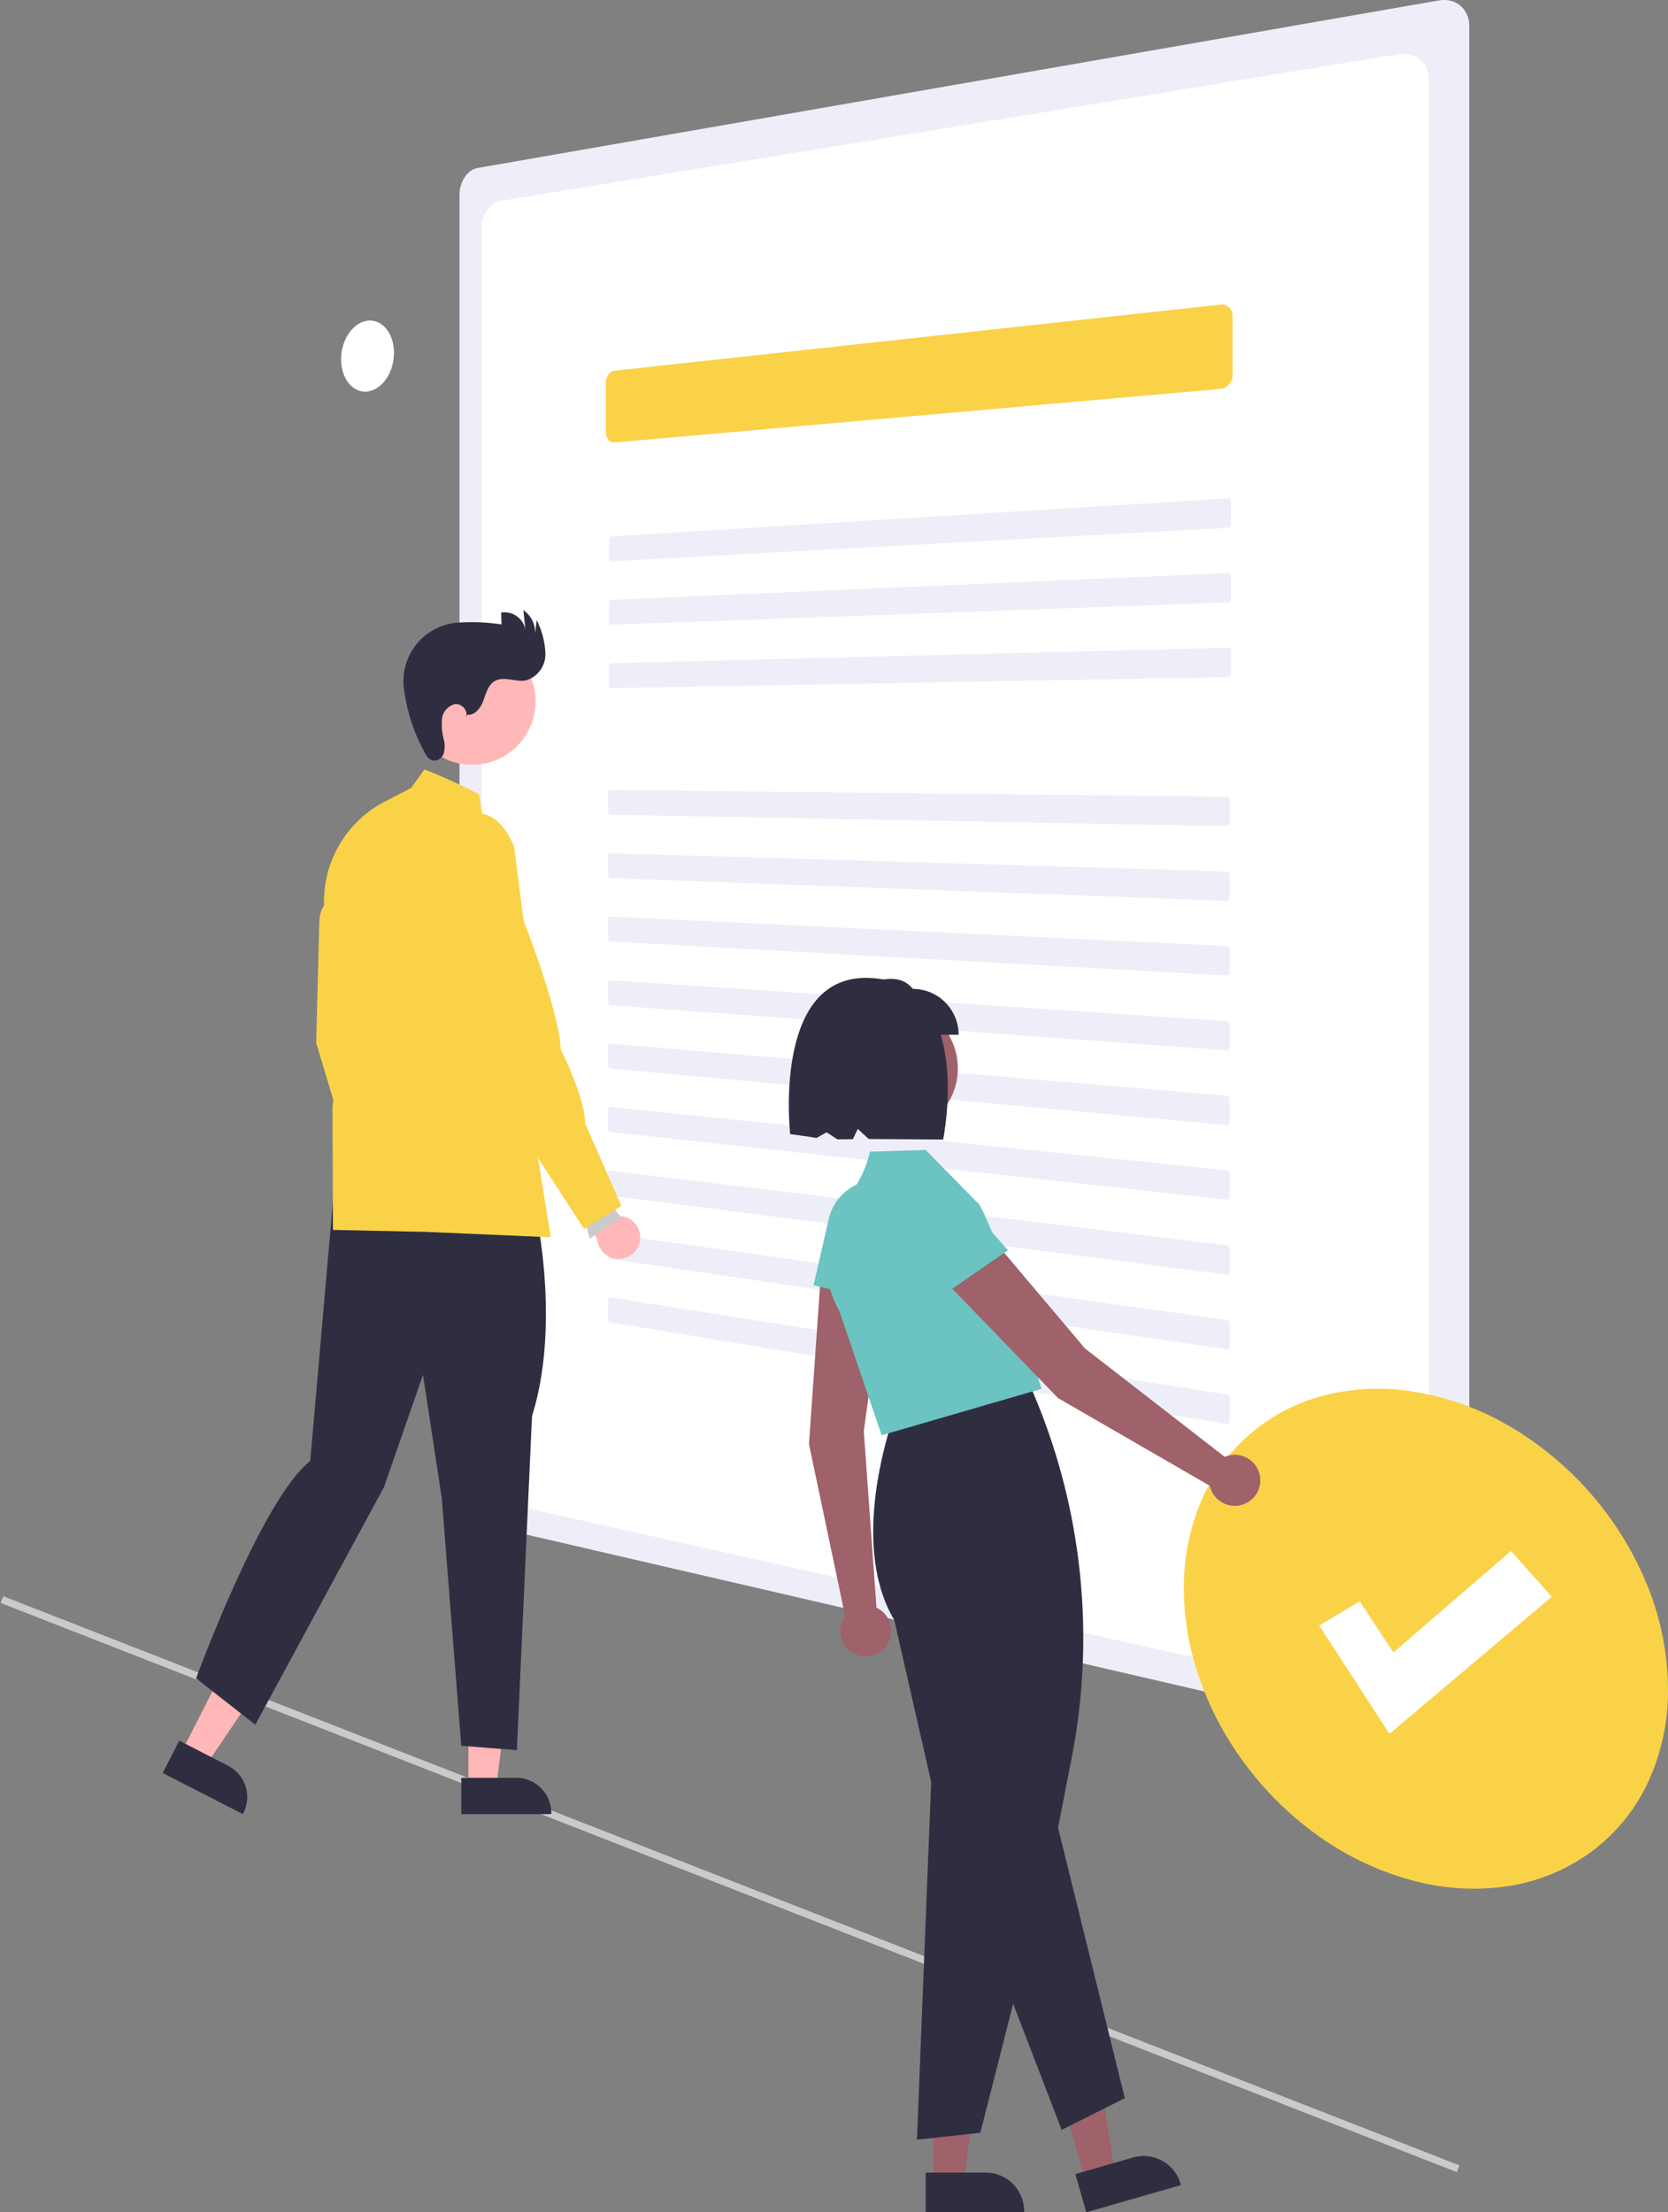 <svg xmlns="http://www.w3.org/2000/svg" xmlns:xlink="http://www.w3.org/1999/xlink" width="132.001" height="175" viewBox="0 0 132.001 175">
  <rect x="0" y="0" width="132.001" height="175" fill="#808080" stroke="none"/>
  <defs>
    <clipPath id="clip-path">
      <rect id="Rectangle_268" data-name="Rectangle 268" width="131.952" height="175" fill="none"/>
    </clipPath>
  </defs>
  <g id="Groupe_712" data-name="Groupe 712" transform="translate(0.048)">
    <path id="Tracé_1328" data-name="Tracé 1328" d="M.13,0H.7L.571,123.7H0Z" transform="matrix(0.363, -0.932, 0.932, 0.363, -0.048, 126.921)" fill="#cacaca"/>
    <g id="Groupe_711" data-name="Groupe 711" transform="translate(0)">
      <g id="Groupe_710" data-name="Groupe 710" clip-path="url(#clip-path)">
        <path id="Tracé_1118" data-name="Tracé 1118" d="M156.822,115.486l21.451-.609a.661.661,0,0,0,.218-.044.732.732,0,0,0,.2-.112.83.83,0,0,0,.161-.171.92.92,0,0,0,.113-.221.977.977,0,0,0,.043-.5.917.917,0,0,0-.073-.232.819.819,0,0,0-.132-.2L164.658,97.689a.6.6,0,0,0-.224-.159.552.552,0,0,0-.254-.036.62.62,0,0,0-.254.083.777.777,0,0,0-.223.2l-3.29,4.262a1.547,1.547,0,0,1-.455.4,1.228,1.228,0,0,1-.517.162,1.11,1.11,0,0,1-.514-.084,1.238,1.238,0,0,1-.451-.333l-9.7-11.168a.516.516,0,0,0-.2-.144.464.464,0,0,0-.227-.029.542.542,0,0,0-.226.083.733.733,0,0,0-.2.192L130.894,114.9a.786.786,0,0,0-.093.174.915.915,0,0,0-.051.2.977.977,0,0,0-.008.208.916.916,0,0,0,.038.2.775.775,0,0,0,.08.18.608.608,0,0,0,.113.136.468.468,0,0,0,.138.086.4.4,0,0,0,.155.027l25.581-.736Z" transform="translate(-93.368 -64.811)" fill="#fff"/>
        <path id="Tracé_1119" data-name="Tracé 1119" d="M96.346,88.5a1.527,1.527,0,0,1,.815.113,1.821,1.821,0,0,1,.671.514,2.575,2.575,0,0,1,.453.839,3.427,3.427,0,0,1,.167,1.079,3.819,3.819,0,0,1-.167,1.119,3.444,3.444,0,0,1-.453.949,2.6,2.6,0,0,1-.67.679,1.814,1.814,0,0,1-.815.311,1.527,1.527,0,0,1-.811-.129,1.839,1.839,0,0,1-.659-.523,2.6,2.6,0,0,1-.443-.834,3.447,3.447,0,0,1-.162-1.063,3.83,3.83,0,0,1,.162-1.1,3.466,3.466,0,0,1,.442-.942,2.64,2.64,0,0,1,.659-.684,1.836,1.836,0,0,1,.811-.327" transform="translate(-67.325 -63.131)" fill="#fff"/>
        <path id="Tracé_1120" data-name="Tracé 1120" d="M156.821,252.7l21.45,2.5a.629.629,0,0,0,.218-.012.618.618,0,0,0,.2-.084.668.668,0,0,0,.161-.148.763.763,0,0,0,.113-.2.9.9,0,0,0,.054-.24.989.989,0,0,0-.011-.25,1.037,1.037,0,0,0-.073-.242,1,1,0,0,0-.132-.218l-14.14-17.762a.74.74,0,0,0-.224-.191.6.6,0,0,0-.254-.073.56.56,0,0,0-.254.045.627.627,0,0,0-.223.166l-3.289,3.784a1.258,1.258,0,0,1-.455.338,1.112,1.112,0,0,1-.517.087,1.214,1.214,0,0,1-.515-.159,1.523,1.523,0,0,1-.451-.4l-9.7-12.574a.635.635,0,0,0-.2-.173.5.5,0,0,0-.227-.062.485.485,0,0,0-.226.051.59.59,0,0,0-.2.163l-17.034,21.315a.653.653,0,0,0-.093.161.826.826,0,0,0-.051.19.969.969,0,0,0-.008.207,1.014,1.014,0,0,0,.038.211.906.906,0,0,0,.08.191.752.752,0,0,0,.113.153.57.57,0,0,0,.138.105.436.436,0,0,0,.155.05l25.581,2.968Z" transform="translate(-93.368 -161.833)" fill="#fff"/>
        <path id="Tracé_1121" data-name="Tracé 1121" d="M128.474,13.29a1.356,1.356,0,0,0-.558.243,1.909,1.909,0,0,0-.453.477,2.41,2.41,0,0,0-.305.642,2.536,2.536,0,0,0-.113.74V118.323a2.612,2.612,0,0,0,.418,1.4,2.078,2.078,0,0,0,.453.5,1.445,1.445,0,0,0,.558.276l76.079,17.6a2.235,2.235,0,0,0,.93.025,1.8,1.8,0,0,0,.763-.341,1.752,1.752,0,0,0,.517-.649,2.109,2.109,0,0,0,.191-.9V2.034a2.179,2.179,0,0,0-.191-.908,1.9,1.9,0,0,0-.517-.679,1.929,1.929,0,0,0-.763-.384,2.236,2.236,0,0,0-.93-.028Z" transform="translate(-90.73 0)" fill="#eeeef8"/>
        <path id="Tracé_1122" data-name="Tracé 1122" d="M134.6,26.493a1.393,1.393,0,0,0-.568.253,1.945,1.945,0,0,0-.459.487,2.428,2.428,0,0,0-.3.653,2.533,2.533,0,0,0-.106.75V127.19a2.621,2.621,0,0,0,.41,1.428,2.123,2.123,0,0,0,.459.515,1.489,1.489,0,0,0,.568.287l71.192,15.914a2.17,2.17,0,0,0,.917,0,1.764,1.764,0,0,0,1.245-1.025,2.154,2.154,0,0,0,.174-.9V16.939a2.232,2.232,0,0,0-.174-.914,1.917,1.917,0,0,0-1.245-1.1,2.178,2.178,0,0,0-.917-.054Z" transform="translate(-95.099 -10.591)" fill="#fff"/>
        <path id="Tracé_1123" data-name="Tracé 1123" d="M168.263,89.3a.629.629,0,0,0-.269.1.83.83,0,0,0-.219.208,1.025,1.025,0,0,0-.148.29,1.1,1.1,0,0,0-.054.34v3.946a1,1,0,0,0,.054.33.8.8,0,0,0,.148.26.628.628,0,0,0,.219.165.549.549,0,0,0,.269.044l47.952-4.24a.972.972,0,0,0,.372-.113,1.092,1.092,0,0,0,.3-.244,1.15,1.15,0,0,0,.206-.34,1.117,1.117,0,0,0,.076-.4v-4.66a1,1,0,0,0-.076-.386.878.878,0,0,0-.206-.3.829.829,0,0,0-.3-.185.865.865,0,0,0-.372-.04Z" transform="translate(-119.673 -59.979)" fill="#fad248"/>
        <path id="Tracé_1124" data-name="Tracé 1124" d="M168.648,140.609a.152.152,0,0,0-.068.021.191.191,0,0,0-.055.049.246.246,0,0,0-.037.071.272.272,0,0,0-.013.084v1.542a.262.262,0,0,0,.013.083.211.211,0,0,0,.037.066.163.163,0,0,0,.055.043.136.136,0,0,0,.068.013l48.809-2.652a.234.234,0,0,0,.093-.025.258.258,0,0,0,.076-.058.274.274,0,0,0,.07-.183v-1.818a.252.252,0,0,0-.019-.1.235.235,0,0,0-.051-.078.22.22,0,0,0-.17-.064Z" transform="translate(-120.317 -98.178)" fill="#eeeef8"/>
        <path id="Tracé_1125" data-name="Tracé 1125" d="M168.648,160.328a.15.15,0,0,0-.068.02.188.188,0,0,0-.055.048.241.241,0,0,0-.037.07.272.272,0,0,0-.013.084v1.542a.266.266,0,0,0,.013.083.212.212,0,0,0,.037.068.163.163,0,0,0,.055.044.14.14,0,0,0,.068.015l48.809-1.763a.228.228,0,0,0,.093-.023.249.249,0,0,0,.076-.057.27.27,0,0,0,.07-.181v-1.819a.254.254,0,0,0-.019-.1.237.237,0,0,0-.051-.078.23.23,0,0,0-.076-.051.225.225,0,0,0-.093-.016Z" transform="translate(-120.317 -112.882)" fill="#eeeef8"/>
        <path id="Tracé_1126" data-name="Tracé 1126" d="M168.65,180.046a.146.146,0,0,0-.068.019.182.182,0,0,0-.054.048.233.233,0,0,0-.037.069.264.264,0,0,0-.014.084v1.542a.261.261,0,0,0,.014.084.215.215,0,0,0,.037.068.169.169,0,0,0,.055.046.14.14,0,0,0,.068.016l48.809-.872a.234.234,0,0,0,.093-.023.248.248,0,0,0,.076-.056.257.257,0,0,0,.051-.081.267.267,0,0,0,.019-.1v-1.817a.262.262,0,0,0-.019-.1.245.245,0,0,0-.051-.079.234.234,0,0,0-.076-.054.23.23,0,0,0-.093-.017Z" transform="translate(-120.319 -127.585)" fill="#eeeef8"/>
        <path id="Tracé_1127" data-name="Tracé 1127" d="M168.348,218.045a.144.144,0,0,0-.068.016.171.171,0,0,0-.055.046.219.219,0,0,0-.036.068.259.259,0,0,0-.014.083V219.8a.261.261,0,0,0,.014.084.229.229,0,0,0,.037.068.182.182,0,0,0,.055.047.144.144,0,0,0,.068.018l48.776.906a.225.225,0,0,0,.093-.018.236.236,0,0,0,.076-.053.25.25,0,0,0,.051-.08.264.264,0,0,0,.019-.1v-1.817a.267.267,0,0,0-.019-.1.253.253,0,0,0-.051-.081.243.243,0,0,0-.076-.055.231.231,0,0,0-.093-.021Z" transform="translate(-120.103 -155.568)" fill="#eeeef8"/>
        <path id="Tracé_1128" data-name="Tracé 1128" d="M168.348,235.541a.14.14,0,0,0-.068.015.171.171,0,0,0-.055.046.222.222,0,0,0-.037.068.264.264,0,0,0-.013.081v1.541a.264.264,0,0,0,.014.084.237.237,0,0,0,.037.07.181.181,0,0,0,.055.048.145.145,0,0,0,.068.019l48.776,1.8a.224.224,0,0,0,.093-.017.231.231,0,0,0,.076-.052.24.24,0,0,0,.051-.079.257.257,0,0,0,.019-.1v-1.817a.268.268,0,0,0-.019-.1.261.261,0,0,0-.051-.082.251.251,0,0,0-.076-.056.227.227,0,0,0-.093-.023Z" transform="translate(-120.103 -168.051)" fill="#eeeef8"/>
        <path id="Tracé_1129" data-name="Tracé 1129" d="M168.348,253.036a.137.137,0,0,0-.067.015.16.16,0,0,0-.055.043.207.207,0,0,0-.037.067.254.254,0,0,0-.014.083v1.541a.266.266,0,0,0,.014.085.243.243,0,0,0,.037.07.187.187,0,0,0,.055.049.146.146,0,0,0,.068.021l48.776,2.685a.22.22,0,0,0,.169-.065.235.235,0,0,0,.051-.078.254.254,0,0,0,.019-.1v-1.817a.273.273,0,0,0-.07-.182.256.256,0,0,0-.076-.058.233.233,0,0,0-.093-.025Z" transform="translate(-120.103 -180.533)" fill="#eeeef8"/>
        <path id="Tracé_1130" data-name="Tracé 1130" d="M168.348,270.617a.136.136,0,0,0-.068.013.159.159,0,0,0-.054.043.2.2,0,0,0-.037.066.256.256,0,0,0-.014.083v1.542a.266.266,0,0,0,.014.085.248.248,0,0,0,.037.071.191.191,0,0,0,.055.05.15.15,0,0,0,.068.023l48.775,3.579a.216.216,0,0,0,.169-.062.231.231,0,0,0,.051-.077.253.253,0,0,0,.019-.1v-1.817a.271.271,0,0,0-.019-.1.275.275,0,0,0-.051-.084.261.261,0,0,0-.076-.06.24.24,0,0,0-.093-.026Z" transform="translate(-120.103 -193.076)" fill="#eeeef8"/>
        <path id="Tracé_1131" data-name="Tracé 1131" d="M168.348,288.113a.136.136,0,0,0-.068.011.153.153,0,0,0-.054.042.2.2,0,0,0-.037.064.253.253,0,0,0-.014.083v1.541a.269.269,0,0,0,.014.085.252.252,0,0,0,.037.072.2.2,0,0,0,.055.051.158.158,0,0,0,.068.023l48.775,4.47a.217.217,0,0,0,.093-.011.207.207,0,0,0,.076-.047.221.221,0,0,0,.051-.076.249.249,0,0,0,.019-.1v-1.817a.274.274,0,0,0-.019-.1.279.279,0,0,0-.051-.085.266.266,0,0,0-.076-.061.24.24,0,0,0-.093-.028Z" transform="translate(-120.103 -205.559)" fill="#eeeef8"/>
        <path id="Tracé_1132" data-name="Tracé 1132" d="M168.348,305.607a.135.135,0,0,0-.068.01.15.15,0,0,0-.054.04.194.194,0,0,0-.037.065.251.251,0,0,0-.014.082v1.541a.268.268,0,0,0,.014.085.255.255,0,0,0,.037.072.2.2,0,0,0,.055.052.152.152,0,0,0,.068.024l48.775,5.358a.214.214,0,0,0,.093-.01.208.208,0,0,0,.076-.045.22.22,0,0,0,.051-.075.249.249,0,0,0,.019-.1v-1.818a.275.275,0,0,0-.019-.1.292.292,0,0,0-.051-.086.279.279,0,0,0-.076-.062.253.253,0,0,0-.093-.03Z" transform="translate(-120.103 -218.04)" fill="#eeeef8"/>
        <path id="Tracé_1133" data-name="Tracé 1133" d="M168.348,323.19a.135.135,0,0,0-.068.009.147.147,0,0,0-.054.038.2.2,0,0,0-.037.065.251.251,0,0,0-.014.082v1.542a.27.27,0,0,0,.014.085.261.261,0,0,0,.037.073.214.214,0,0,0,.055.053.156.156,0,0,0,.068.026l48.775,6.253a.213.213,0,0,0,.093-.008.2.2,0,0,0,.076-.045.21.21,0,0,0,.051-.074.247.247,0,0,0,.019-.1v-1.817a.278.278,0,0,0-.019-.1.3.3,0,0,0-.051-.087.285.285,0,0,0-.076-.064.25.25,0,0,0-.093-.032Z" transform="translate(-120.103 -230.585)" fill="#eeeef8"/>
        <path id="Tracé_1134" data-name="Tracé 1134" d="M168.348,340.684a.131.131,0,0,0-.068.008.144.144,0,0,0-.054.038.187.187,0,0,0-.037.063.249.249,0,0,0-.014.082v1.541a.28.28,0,0,0,.014.086.268.268,0,0,0,.037.074.218.218,0,0,0,.055.054.162.162,0,0,0,.068.027l48.775,7.143a.218.218,0,0,0,.093-.006.2.2,0,0,0,.076-.043.208.208,0,0,0,.051-.073.24.24,0,0,0,.019-.1v-1.817a.286.286,0,0,0-.019-.1.3.3,0,0,0-.051-.088.294.294,0,0,0-.076-.065.256.256,0,0,0-.093-.033Z" transform="translate(-120.103 -243.066)" fill="#eeeef8"/>
        <path id="Tracé_1135" data-name="Tracé 1135" d="M168.348,358.18a.134.134,0,0,0-.068.006.142.142,0,0,0-.054.038.181.181,0,0,0-.037.062.246.246,0,0,0-.014.081v1.541a.276.276,0,0,0,.014.086.271.271,0,0,0,.037.074.224.224,0,0,0,.055.055.163.163,0,0,0,.068.028l48.775,8.032a.217.217,0,0,0,.093,0,.193.193,0,0,0,.076-.042.2.2,0,0,0,.051-.072.239.239,0,0,0,.019-.1v-1.818a.29.29,0,0,0-.019-.1.311.311,0,0,0-.051-.089.305.305,0,0,0-.076-.066.257.257,0,0,0-.093-.035Z" transform="translate(-120.103 -255.548)" fill="#eeeef8"/>
        <path id="Tracé_1136" data-name="Tracé 1136" d="M345.681,383.613a21.817,21.817,0,0,1,7.6,2.693,25.97,25.97,0,0,1,10.958,12.548,22.008,22.008,0,0,1,1.677,8.287,17.16,17.16,0,0,1-1.677,7.593,14.434,14.434,0,0,1-4.5,5.371,14.959,14.959,0,0,1-6.463,2.638,18.39,18.39,0,0,1-7.6-.454,23.039,23.039,0,0,1-7.271-3.408,26.01,26.01,0,0,1-5.71-5.469,25.422,25.422,0,0,1-3.74-6.769,21.775,21.775,0,0,1-1.35-7.435,17.387,17.387,0,0,1,1.35-6.875,14.438,14.438,0,0,1,9.45-8.323,17.218,17.218,0,0,1,7.271-.4" transform="translate(-233.964 -273.541)" fill="#fad248"/>
        <path id="Tracé_1137" data-name="Tracé 1137" d="M370.612,442.659l-5.56-8.565,3.211-1.914,2.661,4.045,9.31-8.027,3.229,3.619Z" transform="translate(-260.704 -305.506)" fill="#fff"/>
        <path id="Tracé_1138" data-name="Tracé 1138" d="M229.155,375.642l-1.005-13.959,1.8-13.081-5.126-.347-1.012,14.45,2.859,13.588a2.018,2.018,0,1,0,2.816-.453A2,2,0,0,0,229.155,375.642Z" transform="translate(-159.84 -248.469)" fill="#9f616a"/>
        <path id="Tracé_1139" data-name="Tracé 1139" d="M225.069,334.055l1.2-5.221a4.01,4.01,0,0,1,7.893,1.355l-.663,5.9Z" transform="translate(-160.734 -232.389)" fill="#6bc3c2"/>
        <path id="Tracé_1140" data-name="Tracé 1140" d="M258.265,579.292h2.417l1.149-9.343h-3.566Z" transform="translate(-184.441 -406.64)" fill="#9f616a"/>
        <path id="Tracé_1141" data-name="Tracé 1141" d="M256.11,599.8h4.759a3.037,3.037,0,0,1,3.033,3.04v.1H256.11Z" transform="translate(-182.902 -427.934)" fill="#2f2e41"/>
        <path id="Tracé_1142" data-name="Tracé 1142" d="M293.969,577.464l2.323-.667-1.461-9.3-3.429.984Z" transform="translate(-208.106 -404.891)" fill="#9f616a"/>
        <path id="Tracé_1143" data-name="Tracé 1143" d="M297.549,596.654l4.575-1.314a3.032,3.032,0,0,1,3.751,2.085l.027.1-7.49,2.151Z" transform="translate(-212.496 -424.672)" fill="#2f2e41"/>
        <path id="Tracé_1144" data-name="Tracé 1144" d="M245.045,441.846l1.124-28.3-2.919-12.808c-3.928-6.6.31-17.134.353-17.239l.016-.039.041-.006,10.276-1.4.144.332a49.437,49.437,0,0,1,3.2,29.3l-1.07,5.484,5.286,21.393-5,2.507-3.838-9.977L250.059,441.3Z" transform="translate(-172.527 -272.585)" fill="#2f2e41"/>
        <path id="Tracé_1145" data-name="Tracé 1145" d="M232.844,340.046l-3.353-9.847a8.073,8.073,0,0,1,.714-9.037,8.759,8.759,0,0,0,1.711-3.54l.017-.011,4.4-.134,4.076,4.152c.256-.1,2.422,5.25,2.239,5.519l2.847,9.225Z" transform="translate(-163.122 -226.51)" fill="#6bc3c2"/>
        <path id="Tracé_1146" data-name="Tracé 1146" d="M280.823,355.778l-11.044-8.563-8.516-10.075-3.678,3.6,10.063,10.4,12.005,6.931a2.019,2.019,0,1,0,1.17-2.285Z" transform="translate(-183.956 -240.538)" fill="#9f616a"/>
        <path id="Tracé_1147" data-name="Tracé 1147" d="M244.415,335.719l-3.077-4.383a4.014,4.014,0,0,1,6.273-4.99l3.942,4.431Z" transform="translate(-171.831 -231.879)" fill="#6bc3c2"/>
        <path id="Tracé_1148" data-name="Tracé 1148" d="M233.554,276.667a5.243,5.243,0,1,1-5.23,5.243,5.237,5.237,0,0,1,5.23-5.243" transform="translate(-163.059 -197.393)" fill="#9f616a"/>
        <path id="Tracé_1149" data-name="Tracé 1149" d="M244.478,274.672h-8.305v-3.629c1.823-.726,3.607-1.343,4.685,0A3.624,3.624,0,0,1,244.478,274.672Z" transform="translate(-168.664 -192.815)" fill="#2f2e41"/>
        <path id="Tracé_1150" data-name="Tracé 1150" d="M224.494,269.974c-7.609-.208-6.169,12.358-6.169,12.358s1.436.19,2.091.3l.791-.446.851.56c.391,0,.8-.006,1.227-.014l.39-.805.87.791c1.584,0,5.883.046,5.883.046s2.591-12.558-5.935-12.791" transform="translate(-155.84 -192.616)" fill="#2f2e41"/>
        <path id="Tracé_1151" data-name="Tracé 1151" d="M162.534,328.946a1.693,1.693,0,0,0-1.472-1.887,1.666,1.666,0,0,0-.3-.01l-1.672-3.488-2.363.5,2.43,4.893a1.7,1.7,0,0,0,3.374-.009Z" transform="translate(-111.93 -230.85)" fill="#ffb7b7"/>
        <path id="Tracé_1152" data-name="Tracé 1152" d="M50.062,464.776l1.966,1.009,4.817-7.123-2.9-1.489Z" transform="translate(-35.752 -326.178)" fill="#ffb7b7"/>
        <path id="Tracé_1153" data-name="Tracé 1153" d="M46.2,480.562l3.872,1.987h0a2.782,2.782,0,0,1,1.2,3.74l-.041.081-6.34-3.253Z" transform="translate(-32.062 -342.865)" fill="#2f2e41"/>
        <path id="Tracé_1154" data-name="Tracé 1154" d="M129.512,472.071h2.209l1.051-8.541h-3.26Z" transform="translate(-92.491 -330.714)" fill="#ffb7b7"/>
        <path id="Tracé_1155" data-name="Tracé 1155" d="M127.542,490.813h4.35a2.776,2.776,0,0,1,2.772,2.779v.09h-7.122Z" transform="translate(-91.085 -350.179)" fill="#2f2e41"/>
        <path id="Tracé_1156" data-name="Tracé 1156" d="M89.087,249.641s-1.479-1.136-1.479,1.639l-.234,9.17,2.608,8.662L91.5,266.3l-.623-6.087Z" transform="translate(-62.399 -177.946)" fill="#fad248"/>
        <path id="Tracé_1157" data-name="Tracé 1157" d="M81.155,329.829s1.715,8.373-.457,15.245L79.5,371.5l-4.4-.344-1.544-19.6-1.486-9.743-3.088,8.883L58.8,369.489l-4.688-3.668s5.2-14.21,9.034-17.194L65.07,326.65Z" transform="translate(-38.644 -233.054)" fill="#2f2e41"/>
        <path id="Tracé_1158" data-name="Tracé 1158" d="M117.924,176.02a5.032,5.032,0,1,1-5.02,5.032,5.026,5.026,0,0,1,5.02-5.032" transform="translate(-80.631 -125.585)" fill="#ffb8b8"/>
        <path id="Tracé_1159" data-name="Tracé 1159" d="M116.73,176.711c.6.079,1.056-.539,1.266-1.109s.371-1.235.894-1.543c.715-.421,1.629.085,2.447-.053a2.148,2.148,0,0,0,1.57-2.075,6.3,6.3,0,0,0-.69-2.7l-.127,1.074a2.132,2.132,0,0,0-.928-1.862l.164,1.576a1.669,1.669,0,0,0-1.913-1.385h-.007l.026.939a15.44,15.44,0,0,0-3.211-.158,4.645,4.645,0,0,0-4.463,5.54,13.865,13.865,0,0,0,1.5,4.564c.173.366.412.779.814.825a.819.819,0,0,0,.8-.606,2.2,2.2,0,0,0-.01-1.08,4.6,4.6,0,0,1-.134-1.634,1.331,1.331,0,0,1,1.028-1.143c.545-.066,1.1.558.84,1.041Z" transform="translate(-79.793 -120.176)" fill="#2f2e41"/>
        <path id="Tracé_1160" data-name="Tracé 1160" d="M96.443,213.889l1.051-1.463a42.324,42.324,0,0,1,4.321,1.97l.222,1.37,5.461,33.669-9.926-.429-2.7-.058-1.975-.042-2.639-.056-.039-9.677.856-7.414-1.323-6.984A8.9,8.9,0,0,1,94.5,214.9Z" transform="translate(-63.955 -151.559)" fill="#fad248"/>
        <path id="Tracé_1161" data-name="Tracé 1161" d="M161.861,333.835l.36,1.265,2.522-1.647-.952-1.092Z" transform="translate(-115.594 -237.128)" fill="#cbcbcb"/>
        <path id="Tracé_1162" data-name="Tracé 1162" d="M120.225,226.6s3.91-5,6.273.573l.745,5.844s2.863,7.265,2.949,10.2c0,0,1.941,3.836,1.923,5.851l2.871,6.516-2.945,1.833-8.15-12.527Z" transform="translate(-85.859 -160.196)" fill="#fad248"/>
      </g>
    </g>
  </g>
</svg>
